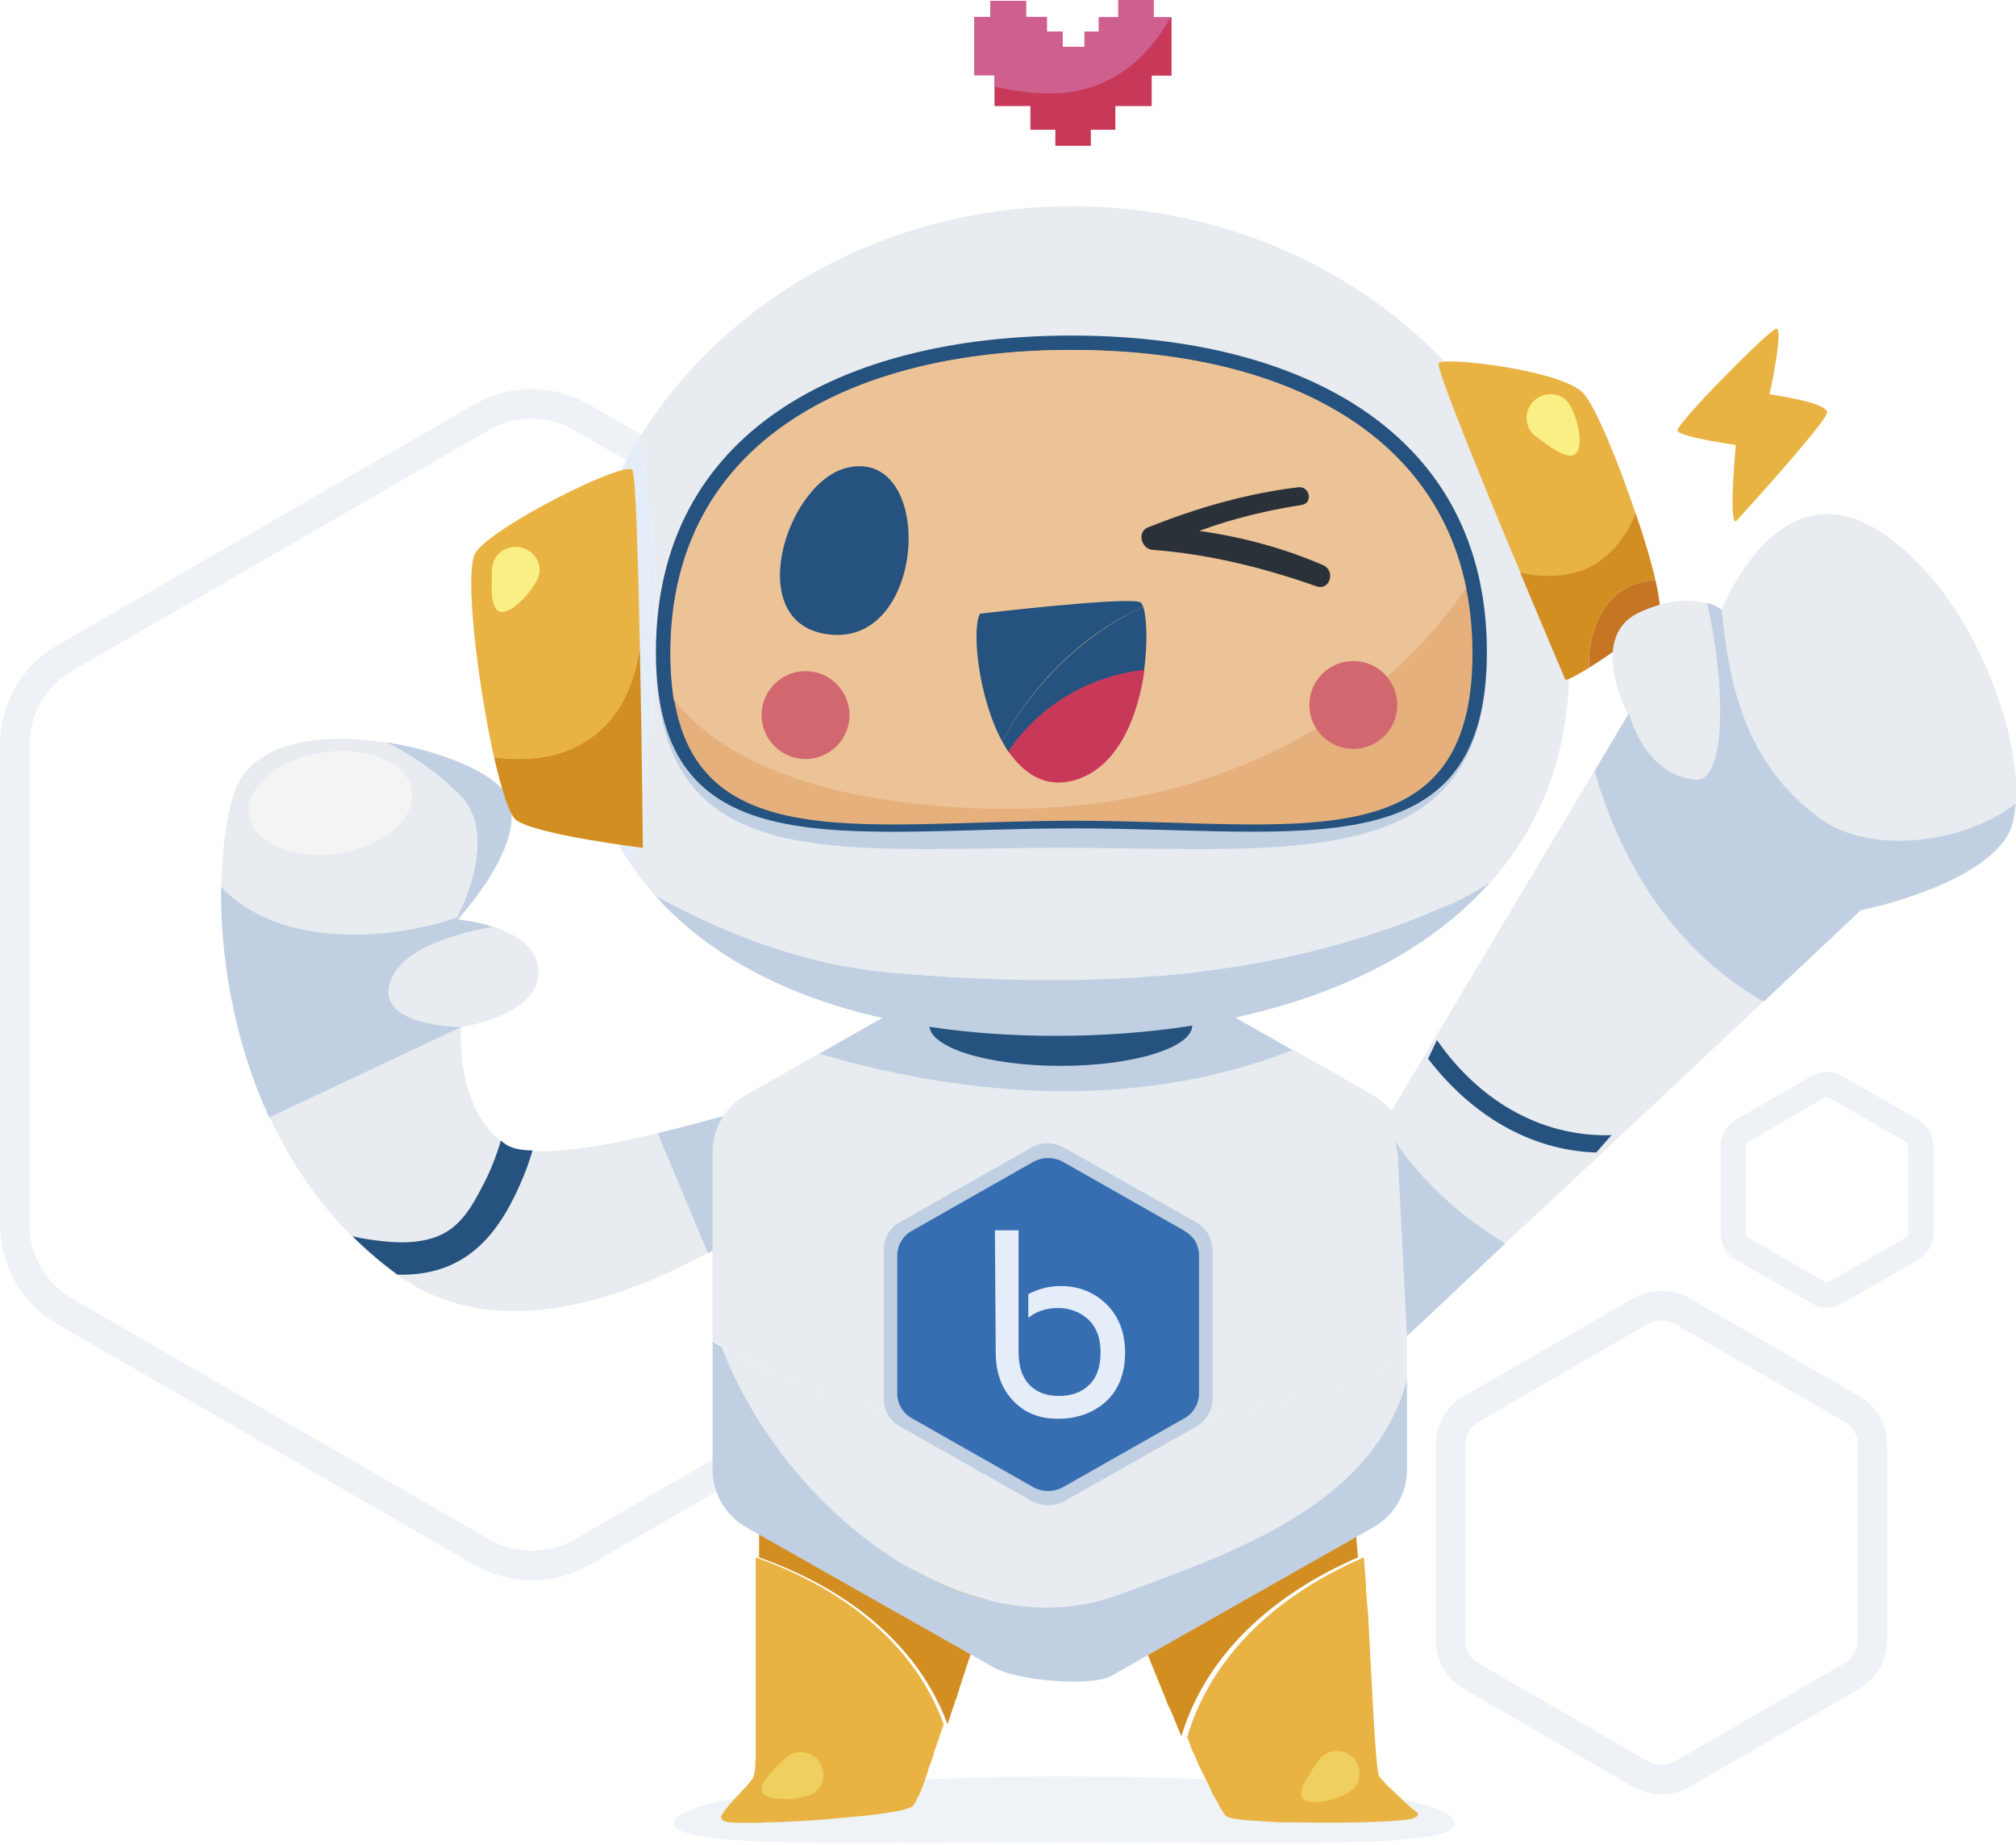 <svg width="353" height="323" viewBox="0 0 353 323" fill="none" xmlns="http://www.w3.org/2000/svg">
<g clip-path="url(#clip0_13_29013)">
<path opacity="0.27" d="M174.724 115.151L101.904 73.116C96.427 69.934 89.693 69.934 84.217 73.116L11.471 115.151C5.994 118.259 2.59 124.105 2.59 130.396V214.464C2.59 220.755 5.994 226.601 11.471 229.709L84.291 271.744C89.767 274.926 96.501 274.926 101.978 271.744L174.798 229.709C180.274 226.601 183.678 220.755 183.678 214.464V130.396C183.604 124.031 180.2 118.259 174.724 115.151Z" stroke="#C0D0E2" stroke-width="5.18" stroke-miterlimit="10"/>
<path opacity="0.27" d="M334.721 197.961L321.474 190.339C320.512 189.747 319.254 189.747 318.292 190.339L305.119 197.961C304.157 198.553 303.491 199.589 303.491 200.699V215.944C303.491 217.054 304.083 218.164 305.119 218.682L318.292 226.305C319.254 226.897 320.512 226.897 321.474 226.305L334.721 218.682C335.683 218.09 336.349 217.054 336.349 215.944V200.699C336.275 199.589 335.683 198.479 334.721 197.961Z" stroke="#C0D0E2" stroke-width="4.44" stroke-miterlimit="10"/>
<path opacity="0.27" d="M324.286 246.73L294.537 229.561C292.317 228.303 289.578 228.303 287.284 229.561L257.609 246.73C255.388 247.988 253.982 250.356 253.982 252.946V287.284C253.982 289.874 255.388 292.242 257.609 293.501L287.284 310.669C289.504 311.928 292.243 311.928 294.537 310.669L324.212 293.501C326.432 292.242 327.839 289.874 327.839 287.284V252.946C327.913 250.356 326.506 247.988 324.286 246.73Z" stroke="#C0D0E2" stroke-width="5.18" stroke-miterlimit="10"/>
<path opacity="0.25" d="M254.722 319.254C254.722 323.768 225.639 322.584 187.897 322.584C150.155 322.584 118.037 323.768 118.037 319.254C118.037 314.74 148.674 311.04 186.417 311.04C224.159 311.04 254.722 314.666 254.722 319.254Z" fill="#C0D0E2"/>
<path d="M237.776 272.705C237.628 270.781 237.332 267.451 237.332 267.451L198.035 282.252C198.035 282.252 200.921 289.8 204.326 298.015C204.326 298.015 204.326 298.015 204.326 298.089C204.474 298.385 204.548 298.681 204.696 298.903C204.696 298.903 204.696 298.977 204.77 298.977C204.844 299.199 204.992 299.495 205.066 299.717C205.066 299.791 205.14 299.865 205.14 299.865C205.214 300.087 205.362 300.309 205.436 300.531C205.436 300.605 205.51 300.679 205.51 300.753C205.584 300.975 205.658 301.123 205.732 301.345C205.806 301.419 205.806 301.567 205.88 301.641C205.954 301.863 206.028 302.011 206.102 302.233C206.176 302.307 206.176 302.455 206.25 302.529C206.324 302.751 206.398 302.899 206.472 303.121C206.546 303.195 206.546 303.343 206.62 303.417C206.694 303.639 206.768 303.787 206.842 304.009V304.083C211.282 289.208 223.567 278.848 237.776 272.705Z" fill="#D28E20"/>
<path d="M244.51 314.148C244.436 314.074 244.288 313.926 244.214 313.852C243.77 313.482 243.4 313.112 243.03 312.742C242.808 312.594 242.66 312.372 242.512 312.224C242.068 311.78 241.772 311.41 241.55 311.114C241.476 311.04 241.476 310.966 241.476 310.892C241.476 310.818 241.402 310.818 241.402 310.744C241.402 310.744 241.402 310.744 241.402 310.67C241.402 310.596 241.328 310.522 241.328 310.374C241.328 310.3 241.254 310.152 241.254 310.004V309.93C241.254 309.782 241.18 309.634 241.18 309.486C241.18 309.486 241.18 309.486 241.18 309.412C241.18 309.264 241.106 309.041 241.106 308.893C241.106 308.819 241.106 308.819 241.106 308.745C241.106 308.523 241.032 308.301 241.032 308.079V308.005C241.032 307.783 240.958 307.561 240.958 307.339C240.958 307.265 240.958 307.191 240.958 307.117C240.958 306.895 240.884 306.599 240.884 306.303C240.884 306.229 240.884 306.229 240.884 306.155C240.884 305.933 240.81 305.711 240.81 305.415C240.81 305.341 240.81 305.267 240.81 305.193C240.81 304.897 240.736 304.601 240.736 304.305C240.736 304.231 240.736 304.157 240.736 304.083C240.736 303.787 240.662 303.565 240.662 303.269C240.662 303.195 240.662 303.121 240.662 303.047C240.662 302.751 240.588 302.381 240.588 302.011C240.588 301.937 240.588 301.789 240.588 301.715C240.588 301.419 240.514 301.197 240.514 300.901C240.514 300.827 240.514 300.679 240.514 300.605C240.514 300.235 240.44 299.865 240.44 299.495C240.44 299.421 240.44 299.347 240.44 299.199C240.44 298.903 240.366 298.533 240.366 298.237C240.366 298.163 240.366 298.089 240.366 297.941C240.366 297.571 240.292 297.201 240.292 296.757C240.292 296.683 240.292 296.535 240.292 296.461C240.292 296.165 240.218 295.795 240.218 295.499C240.218 295.351 240.218 295.277 240.218 295.129C240.218 294.759 240.144 294.315 240.144 293.945C240.144 293.871 240.144 293.797 240.144 293.723C240.144 293.353 240.07 292.983 240.07 292.613C240.07 292.539 240.07 292.465 240.07 292.391C240.07 291.947 239.996 291.576 239.996 291.132C239.996 291.058 239.996 290.984 239.996 290.91C239.996 290.54 239.922 290.17 239.922 289.8C239.922 289.726 239.922 289.652 239.922 289.578C239.922 289.208 239.848 288.764 239.848 288.394C239.848 288.246 239.848 288.098 239.848 288.024C239.848 287.728 239.774 287.358 239.774 287.062C239.774 286.988 239.774 286.914 239.774 286.766C239.774 286.322 239.7 285.952 239.7 285.508C239.7 285.434 239.7 285.286 239.7 285.212C239.7 284.916 239.626 284.546 239.626 284.25C239.626 284.102 239.626 284.028 239.626 283.88C239.626 283.436 239.552 283.066 239.552 282.696V282.622C239.478 281.808 239.404 280.994 239.33 280.18C239.33 280.106 239.33 280.032 239.33 279.958C239.256 279.218 239.182 278.478 239.182 277.812C239.182 277.738 239.182 277.59 239.182 277.516C239.108 276.776 239.108 276.11 239.034 275.518C238.96 274.482 238.886 273.519 238.812 272.705C224.529 278.848 212.318 289.208 207.878 304.157C207.878 304.231 207.952 304.305 207.952 304.379C208.026 304.601 208.1 304.749 208.174 304.971C208.174 305.045 208.248 305.119 208.248 305.193C208.322 305.415 208.47 305.711 208.544 305.933V306.007C208.692 306.303 208.766 306.599 208.914 306.821C209.062 307.117 209.136 307.339 209.284 307.561C209.284 307.635 209.358 307.709 209.358 307.783C209.432 308.005 209.506 308.153 209.58 308.375C209.654 308.449 209.654 308.597 209.728 308.671C209.802 308.819 209.876 308.967 209.95 309.189C210.024 309.263 210.024 309.412 210.098 309.486C210.172 309.634 210.246 309.782 210.32 309.93C210.394 310.004 210.394 310.152 210.468 310.226C210.542 310.374 210.616 310.522 210.69 310.67C210.764 310.744 210.764 310.892 210.838 310.966C210.912 311.114 210.986 311.262 211.06 311.41C211.134 311.484 211.134 311.632 211.208 311.706C211.282 311.854 211.356 312.002 211.43 312.15C211.504 312.224 211.504 312.298 211.578 312.446C211.652 312.594 211.726 312.742 211.8 312.89C211.8 312.964 211.874 313.038 211.874 313.112C211.948 313.26 212.022 313.408 212.096 313.556C212.096 313.63 212.17 313.704 212.17 313.778C212.244 313.926 212.318 314.148 212.392 314.296C212.392 314.296 212.392 314.37 212.466 314.37C212.54 314.592 212.688 314.74 212.762 314.888C212.762 314.962 212.836 314.962 212.836 314.962C212.91 315.11 212.984 315.258 213.058 315.332C213.058 315.406 213.132 315.406 213.132 315.48C213.206 315.554 213.28 315.702 213.28 315.776C213.28 315.85 213.354 315.924 213.354 315.924C213.428 315.998 213.428 316.072 213.502 316.22C213.502 316.294 213.576 316.368 213.576 316.368C213.65 316.442 213.65 316.516 213.724 316.59C213.724 316.664 213.798 316.664 213.798 316.738C213.872 316.812 213.872 316.886 213.946 316.96C213.946 317.034 214.02 317.034 214.02 317.108C214.094 317.182 214.094 317.256 214.168 317.256C214.168 317.33 214.242 317.33 214.242 317.404C214.242 317.478 214.316 317.478 214.316 317.552L214.39 317.626C214.39 317.7 214.464 317.7 214.464 317.774L214.538 317.848C214.538 317.922 214.612 317.922 214.612 317.922C214.612 317.922 214.612 317.922 214.686 317.996C214.76 318.07 214.76 318.07 214.834 318.07C215.278 318.366 216.61 318.588 218.46 318.736C218.534 318.736 218.534 318.736 218.608 318.736C219.2 318.81 219.866 318.81 220.607 318.884C220.977 318.884 221.421 318.958 221.791 318.958C222.975 319.032 224.159 319.106 225.491 319.106C225.935 319.106 226.379 319.106 226.823 319.106C231.337 319.18 236.369 319.18 240.292 319.032C241.476 318.958 242.586 318.958 243.548 318.884C244.214 318.81 244.806 318.81 245.324 318.736C246.36 318.662 247.1 318.514 247.544 318.366C247.914 318.218 248.136 318.07 248.21 317.848C248.284 317.7 248.284 317.626 248.284 317.478C247.1 316.664 245.842 315.406 244.51 314.148Z" fill="#E8B342"/>
<path d="M132.912 272.705C132.912 270.781 132.912 265.305 132.912 265.305L173.17 279.514C173.17 279.514 170.802 287.284 167.99 295.647C167.99 295.647 167.99 295.647 167.99 295.721C167.916 296.017 167.768 296.313 167.694 296.609V296.683C167.62 296.979 167.546 297.201 167.398 297.497C167.398 297.571 167.324 297.645 167.324 297.645C167.25 297.867 167.176 298.089 167.102 298.385C167.102 298.459 167.028 298.533 167.028 298.607C166.954 298.829 166.88 299.051 166.806 299.199C166.806 299.273 166.732 299.421 166.732 299.495C166.658 299.717 166.584 299.865 166.51 300.087C166.51 300.161 166.436 300.309 166.436 300.383C166.361 300.605 166.288 300.753 166.213 300.975C166.213 301.049 166.139 301.197 166.139 301.271C166.065 301.493 165.991 301.641 165.917 301.863V301.937C160.515 287.358 147.564 277.886 132.912 272.705Z" fill="#D28E20"/>
<path d="M129.063 314.518C129.137 314.444 129.285 314.296 129.359 314.222C129.729 313.778 130.099 313.408 130.469 313.038C130.617 312.816 130.839 312.668 130.987 312.446C131.358 312.002 131.654 311.558 131.876 311.262C131.876 311.188 131.95 311.114 131.95 311.04C131.95 310.966 131.95 310.966 132.024 310.892C132.024 310.892 132.024 310.892 132.024 310.818C132.024 310.744 132.024 310.67 132.098 310.522C132.098 310.448 132.098 310.3 132.172 310.152V310.078C132.172 309.93 132.172 309.781 132.246 309.633C132.246 309.633 132.246 309.633 132.246 309.559C132.246 309.411 132.246 309.189 132.246 309.041C132.246 308.967 132.246 308.967 132.246 308.893C132.246 308.671 132.246 308.449 132.32 308.227C132.32 308.227 132.32 308.153 132.32 308.079C132.32 307.857 132.32 307.635 132.32 307.413C132.32 307.339 132.32 307.265 132.32 307.191C132.32 306.969 132.32 306.673 132.32 306.377C132.32 306.303 132.32 306.303 132.32 306.229C132.32 306.007 132.32 305.785 132.32 305.489C132.32 305.415 132.32 305.341 132.32 305.267C132.32 304.971 132.32 304.675 132.32 304.379C132.32 304.305 132.32 304.231 132.32 304.157C132.32 303.861 132.32 303.639 132.32 303.343C132.32 303.269 132.32 303.195 132.32 303.121C132.32 302.825 132.32 302.455 132.32 302.085C132.32 302.011 132.32 301.863 132.32 301.789C132.32 301.493 132.32 301.271 132.32 300.975C132.32 300.901 132.32 300.753 132.32 300.679C132.32 300.309 132.32 299.939 132.32 299.569C132.32 299.495 132.32 299.421 132.32 299.273C132.32 298.977 132.32 298.607 132.32 298.311C132.32 298.237 132.32 298.163 132.32 298.015C132.32 297.645 132.32 297.201 132.32 296.831C132.32 296.757 132.32 296.609 132.32 296.535C132.32 296.239 132.32 295.869 132.32 295.573C132.32 295.425 132.32 295.351 132.32 295.203C132.32 294.833 132.32 294.389 132.32 294.019C132.32 293.945 132.32 293.871 132.32 293.797C132.32 293.427 132.32 293.057 132.32 292.687C132.32 292.613 132.32 292.539 132.32 292.465C132.32 292.021 132.32 291.65 132.32 291.206C132.32 291.132 132.32 291.058 132.32 290.984C132.32 290.614 132.32 290.244 132.32 289.874C132.32 289.8 132.32 289.726 132.32 289.652C132.32 289.282 132.32 288.838 132.32 288.468C132.32 288.32 132.32 288.172 132.32 288.098C132.32 287.802 132.32 287.432 132.32 287.136C132.32 287.062 132.32 286.988 132.32 286.84C132.32 286.396 132.32 286.026 132.32 285.582C132.32 285.508 132.32 285.36 132.32 285.286C132.32 284.99 132.32 284.62 132.32 284.324C132.32 284.176 132.32 284.102 132.32 283.954C132.32 283.51 132.32 283.14 132.32 282.77V282.696C132.32 281.882 132.32 281.068 132.32 280.254C132.32 280.18 132.32 280.106 132.32 280.032C132.32 279.292 132.32 278.552 132.32 277.886C132.32 277.812 132.32 277.664 132.32 277.59C132.32 276.85 132.32 276.184 132.32 275.518C132.32 274.481 132.32 273.519 132.32 272.705C146.972 277.886 159.923 287.358 165.251 301.937C165.251 302.011 165.177 302.085 165.177 302.159C165.103 302.381 165.029 302.603 164.955 302.751C164.955 302.825 164.881 302.899 164.881 302.973C164.807 303.269 164.733 303.491 164.585 303.787V303.861C164.511 304.157 164.363 304.453 164.289 304.749C164.215 305.045 164.067 305.267 163.993 305.563C163.993 305.637 163.919 305.711 163.919 305.785C163.845 306.007 163.771 306.155 163.697 306.377C163.697 306.451 163.623 306.599 163.623 306.673C163.549 306.821 163.475 307.043 163.475 307.191C163.475 307.265 163.401 307.413 163.401 307.487C163.327 307.635 163.253 307.783 163.253 308.005C163.179 308.079 163.179 308.227 163.105 308.301C163.031 308.449 163.031 308.597 162.957 308.745C162.883 308.819 162.883 308.967 162.809 309.041C162.735 309.189 162.735 309.337 162.661 309.485C162.587 309.559 162.587 309.708 162.587 309.782C162.513 309.93 162.513 310.078 162.439 310.226C162.439 310.3 162.365 310.374 162.365 310.522C162.291 310.67 162.291 310.818 162.217 310.966C162.217 311.04 162.143 311.114 162.143 311.188C162.069 311.336 161.995 311.484 161.995 311.632C161.995 311.706 161.921 311.78 161.921 311.854C161.847 312.002 161.773 312.224 161.699 312.372V312.446C161.625 312.668 161.551 312.816 161.477 313.038C161.477 313.112 161.477 313.112 161.403 313.186C161.329 313.334 161.255 313.482 161.255 313.63C161.255 313.704 161.181 313.778 161.181 313.778C161.107 313.852 161.107 314 161.033 314.074C161.033 314.148 160.959 314.222 160.959 314.222C160.885 314.296 160.885 314.37 160.811 314.518C160.811 314.592 160.737 314.666 160.737 314.666C160.663 314.74 160.663 314.814 160.589 314.888C160.589 314.962 160.515 315.036 160.515 315.036C160.515 315.11 160.441 315.184 160.441 315.258C160.441 315.332 160.367 315.332 160.367 315.406C160.367 315.48 160.293 315.554 160.293 315.554C160.293 315.628 160.219 315.628 160.219 315.702C160.219 315.776 160.145 315.776 160.145 315.85L160.071 315.924C160.071 315.998 159.997 315.998 159.997 316.072L159.923 316.146C159.923 316.22 159.849 316.22 159.849 316.22C159.849 316.22 159.849 316.294 159.775 316.294C159.701 316.368 159.701 316.368 159.627 316.368C159.183 316.664 157.925 317.034 156.075 317.33C156.001 317.33 156.001 317.33 155.927 317.33C155.335 317.404 154.669 317.552 154.003 317.626C153.633 317.7 153.189 317.7 152.819 317.774C151.635 317.922 150.451 318.07 149.119 318.144C148.674 318.218 148.23 318.218 147.786 318.292C143.272 318.736 138.314 319.032 134.318 319.106C133.134 319.18 132.024 319.18 131.062 319.18C130.395 319.18 129.803 319.18 129.285 319.18C128.249 319.18 127.509 319.106 127.065 318.958C126.695 318.884 126.473 318.662 126.325 318.44C126.251 318.292 126.251 318.218 126.251 318.07C126.621 317.256 127.805 315.85 129.063 314.518Z" fill="#E8B342"/>
<path d="M81.109 139.868C85.549 145.048 83.329 154.669 79.629 161.329C79.999 161.329 80.369 161.255 80.665 161.033C80.369 161.033 80.147 160.959 80.147 160.959C80.147 160.959 94.356 145.788 87.917 138.166C85.105 134.836 76.594 131.357 67.566 129.951C72.598 132.467 77.186 135.724 81.109 139.868Z" fill="#C0D0E2"/>
<path d="M88.583 200.403C79.555 194.483 80.739 179.83 80.739 179.83C80.739 179.83 94.578 177.906 94.281 169.988C93.985 162.957 83.107 161.329 80.665 161.033C80.369 161.181 79.999 161.329 79.629 161.329C83.329 154.669 85.549 145.048 81.109 139.868C77.26 135.724 72.672 132.467 67.64 130.025H67.566C67.64 130.099 67.714 130.173 67.788 130.247C67.714 130.173 67.64 130.099 67.566 130.025C56.095 128.249 43.811 129.803 40.924 139.054C35.744 155.631 37.89 200.329 69.416 223.123C100.868 245.916 150.229 200.995 150.229 200.995L150.303 188.119C150.229 188.119 97.612 206.398 88.583 200.403Z" fill="#E8EBEF"/>
<path d="M80.739 179.83C80.739 179.83 64.828 179.83 68.602 171.246C70.896 165.991 79.703 163.475 86.289 162.291C83.107 161.255 80.147 161.033 80.147 161.033C80.147 161.033 80.369 160.811 80.665 160.441C68.084 164.955 48.547 165.917 38.704 155.261C38.556 167.028 40.776 181.902 47.141 195.667L80.739 179.83Z" fill="#C0D0E2"/>
<path d="M88.583 200.403C88.287 200.181 87.991 199.959 87.695 199.737C86.881 202.55 85.771 205.214 84.809 207.064C82.663 211.282 80.517 215.278 75.855 216.758C72.154 217.942 68.084 217.572 64.31 216.98C63.422 216.832 62.534 216.684 61.72 216.462C64.088 218.831 66.678 221.051 69.49 223.123C69.564 223.123 69.564 223.197 69.638 223.197C70.082 223.197 70.6 223.197 71.044 223.197C82.219 222.901 87.769 215.574 91.765 205.732C92.283 204.474 92.802 202.994 93.246 201.44C91.173 201.44 89.619 201.07 88.583 200.403Z" fill="#25527E"/>
<path d="M150.229 200.995L150.303 188.119C150.303 188.119 132.024 194.409 115.151 198.405L123.957 219.422C138.98 211.208 150.229 200.995 150.229 200.995Z" fill="#C0D0E2"/>
<path d="M226.379 183.901L191.375 164.067C187.675 161.995 183.16 161.995 179.46 164.067L143.346 184.567C170.506 192.559 199.885 194.335 226.379 183.901Z" fill="#C0D0E2"/>
<path d="M246.36 238.071V201.809C246.36 199.589 245.694 197.443 244.51 195.667C243.474 194.039 242.068 192.707 240.366 191.745L226.453 183.826C199.959 194.261 170.58 192.485 143.42 184.492L130.691 191.671C126.991 193.743 124.771 197.591 124.771 201.735V234.741C160.737 256.647 207.286 254.13 246.36 238.071Z" fill="#E8EBEF"/>
<path d="M196.555 278.996C216.24 271.743 240.588 263.381 246.36 241.402V238.072C207.878 253.908 162.143 256.499 126.399 235.777C136.76 263.529 168.804 289.801 196.555 278.996Z" fill="#E8EBEF"/>
<path d="M196.555 278.996C168.804 289.8 136.834 263.603 126.399 235.851C125.881 235.555 125.289 235.259 124.771 234.889V257.387C124.771 261.531 127.065 265.379 130.691 267.451L174.206 292.095C177.906 294.167 191.005 295.499 194.631 293.427L240.44 267.451C244.14 265.379 246.36 261.531 246.36 257.387V241.476C240.588 263.381 216.24 271.743 196.555 278.996Z" fill="#C0D0E2"/>
<path d="M205.14 3.034H201.958V9.15527e-05H195.815V3.034H192.411V5.55H189.895V8.215H187.897H186.047V5.55H183.309V2.96H179.682V0.148H173.466V2.96H170.654V13.173H174.132V18.575H180.422V22.719H184.789V25.532H191.005V22.719H195.297V18.575H201.662V13.247H205.14V3.034Z" fill="#C83959"/>
<path d="M204.992 3.034H202.031V4.57764e-05H195.815V3.034H192.411V5.624H189.895V8.215H187.897H186.047V5.55H183.308V2.96H179.608V0.148H173.392V2.96H170.58V13.173H174.132V15.171C175.686 15.541 177.388 15.837 179.238 16.059C192.707 17.983 200.477 11.027 204.992 3.034Z" fill="#CF608E"/>
<path d="M185.75 186.639C198.461 186.639 208.766 183.458 208.766 179.534C208.766 175.611 198.461 172.43 185.75 172.43C173.039 172.43 162.735 175.611 162.735 179.534C162.735 183.458 173.039 186.639 185.75 186.639Z" fill="#25527E"/>
<path d="M155.113 170.21C140.756 168.804 127.287 163.697 114.632 156.741C129.507 173.466 154.891 181.384 184.862 181.384C216.24 181.384 244.954 172.726 261.087 154.299C258.201 156.297 255.018 157.925 251.984 159.109C220.976 172.43 187.675 173.17 155.113 170.21Z" fill="#C0D0E2"/>
<path d="M187.601 36.114C155.261 36.114 127.065 52.395 112.042 76.52C116.779 101.016 115.003 126.325 110.71 151.708C111.968 153.485 113.226 155.113 114.633 156.741C127.213 163.697 140.756 168.803 155.113 170.21C187.675 173.17 220.977 172.43 252.058 159.109C255.093 157.925 258.201 156.297 261.161 154.299C269.745 144.53 274.778 132.023 274.778 116.556C274.778 72.154 235.777 36.114 187.601 36.114Z" fill="#E8EBEF"/>
<path d="M112.042 76.52C104.716 88.287 100.498 101.978 100.498 116.557C100.498 130.691 104.198 142.31 110.71 151.709C115.003 126.325 116.779 101.016 112.042 76.52Z" fill="#E5EDF9"/>
<path d="M260.347 114.707C260.347 153.559 226.083 148.452 185.528 148.452C145.344 148.452 114.854 153.485 114.854 114.707C114.854 75.928 147.416 58.833 187.601 58.833C227.785 58.833 260.347 75.854 260.347 114.707Z" fill="#C0D0E2"/>
<path d="M260.347 114.114C260.347 152.523 228.229 145.048 188.045 145.048C147.86 145.048 114.854 152.597 114.854 114.114C114.854 75.706 147.416 58.759 187.601 58.759C227.785 58.759 260.347 75.706 260.347 114.114Z" fill="#25527E"/>
<path d="M257.831 114.41C257.831 151.338 226.897 143.716 188.119 143.716C149.34 143.716 117.445 151.338 117.445 114.41C117.445 77.482 148.896 61.275 187.675 61.275C226.453 61.275 257.831 77.482 257.831 114.41Z" fill="#E6B07D"/>
<path d="M256.72 102.94C250.8 74.078 222.16 61.275 187.6 61.275C148.822 61.275 117.371 77.482 117.371 114.41C117.371 117.371 117.593 120.035 117.963 122.551C124.845 131.061 137.5 138.018 159.405 140.608C212.688 146.898 243.252 122.847 256.72 102.94Z" fill="#ECC397"/>
<path d="M141.052 132.911C145.303 132.911 148.748 129.466 148.748 125.215C148.748 120.964 145.303 117.519 141.052 117.519C136.801 117.519 133.356 120.964 133.356 125.215C133.356 129.466 136.801 132.911 141.052 132.911Z" fill="#D16870"/>
<path opacity="0.46" d="M143.05 313.556C141.496 315.11 135.354 315.628 133.726 314.148C132.171 312.594 135.798 309.634 137.352 308.006C138.906 306.451 141.422 306.377 142.976 307.932C144.53 309.412 144.604 312.002 143.05 313.556Z" fill="#F9EF85"/>
<path opacity="0.46" d="M237.405 312.742C236.221 314.592 230.301 316.368 228.451 315.184C226.601 314 229.561 310.3 230.745 308.45C231.929 306.599 234.371 306.007 236.221 307.191C238.071 308.376 238.589 310.892 237.405 312.742Z" fill="#F9EF85"/>
<path d="M236.961 131.135C241.212 131.135 244.658 127.69 244.658 123.439C244.658 119.188 241.212 115.743 236.961 115.743C232.711 115.743 229.265 119.188 229.265 123.439C229.265 127.69 232.711 131.135 236.961 131.135Z" fill="#D16870"/>
<path d="M200.181 106.27C189.747 111.006 180.94 119.739 175.464 129.803C175.834 130.469 176.204 131.062 176.574 131.654C182.05 123.439 190.931 118.407 200.329 117.371C200.995 112.412 200.773 108.046 200.181 106.27Z" fill="#25527E"/>
<path d="M176.574 131.579C179.238 135.428 182.864 137.87 187.601 136.76C195.741 134.836 199.293 125.363 200.403 117.297C190.931 118.333 181.976 123.439 176.574 131.579Z" fill="#C83959"/>
<path d="M200.181 106.27C200.033 105.826 199.811 105.53 199.663 105.456C197.295 104.42 171.616 107.454 171.616 107.454C170.136 109.896 171.172 121.811 175.464 129.803C180.94 119.665 189.673 110.932 200.181 106.27Z" fill="#25527E"/>
<path d="M148.526 81.849C137.5 84.217 129.507 110.192 145.936 111.154C162.365 112.19 163.623 78.666 148.526 81.849Z" fill="#25527E"/>
<path d="M227.267 85.327C218.164 86.437 209.506 88.953 200.995 92.357C198.997 93.171 199.885 96.131 201.809 96.279C211.578 97.019 221.198 99.388 230.449 102.644C232.891 103.532 233.927 99.906 231.633 98.944C222.234 94.873 212.244 92.801 202.031 92.135C202.327 93.467 202.549 94.725 202.845 96.057C210.69 92.135 219.274 89.767 227.859 88.435C230.005 88.139 229.339 85.031 227.267 85.327Z" fill="#2A3138"/>
<path d="M333.861 117.628C337.694 114.503 336.719 106.962 331.683 100.784C326.647 94.607 319.457 92.132 315.623 95.257C311.79 98.382 312.765 105.924 317.802 112.101C322.838 118.278 330.028 120.753 333.861 117.628Z" fill="#F4F4F4"/>
<path d="M59.188 149.455C67.072 148.288 72.876 143.377 72.152 138.485C71.428 133.593 64.45 130.573 56.566 131.74C48.682 132.906 42.878 137.818 43.602 142.71C44.326 147.602 51.304 150.622 59.188 149.455Z" fill="#F4F4F4"/>
<path d="M212.318 218.756V245.028C212.318 247.026 211.208 248.802 209.506 249.764L186.343 262.863C184.567 263.825 182.494 263.825 180.718 262.863L157.555 249.764C155.853 248.802 154.743 246.952 154.743 245.028V218.756C154.743 216.758 155.853 214.982 157.555 214.02L180.644 200.921C182.42 199.959 184.493 199.959 186.269 200.921L209.432 214.02C210.246 214.464 210.912 215.13 211.43 215.87C211.948 216.758 212.244 217.72 212.318 218.756Z" fill="#C0D0E2"/>
<path d="M209.95 219.867V243.992C209.95 245.768 208.988 247.47 207.36 248.358L186.121 260.421C184.492 261.309 182.568 261.309 180.94 260.421L159.701 248.358C158.073 247.47 157.111 245.768 157.111 243.992V219.867C157.111 218.09 158.073 216.388 159.701 215.5L180.94 203.438C182.568 202.55 184.492 202.55 186.121 203.438L207.36 215.5C208.1 215.944 208.766 216.536 209.21 217.202C209.654 217.942 209.95 218.904 209.95 219.867Z" fill="#376EB2"/>
<path d="M304.009 91.247C304.009 91.247 319.772 74.004 319.92 72.228C320.068 70.452 309.856 69.046 309.856 69.046C309.856 69.046 312.446 57.057 310.966 57.575C309.412 58.093 293.427 74.3 293.723 75.41C294.019 76.52 303.935 77.926 303.935 77.926C303.935 77.926 302.603 92.061 304.009 91.247Z" fill="#E8B342"/>
<path d="M174.206 215.426H178.35V236.74C178.35 239.182 178.942 241.106 180.2 242.438C181.458 243.77 183.16 244.436 185.38 244.436C187.675 244.436 189.451 243.77 190.783 242.438C192.115 241.106 192.707 239.182 192.707 236.74C192.707 234.371 192.041 232.521 190.635 231.115C189.155 229.709 187.157 228.969 185.084 229.043C183.234 229.043 181.458 229.635 180.052 230.745V226.601C181.754 225.713 183.678 225.195 185.602 225.195C188.637 225.121 191.597 226.231 193.743 228.377C195.889 230.523 196.999 233.335 196.999 236.814C196.999 240.514 195.889 243.326 193.669 245.398C191.449 247.396 188.637 248.432 185.232 248.432C181.976 248.432 179.386 247.396 177.388 245.25C175.39 243.178 174.354 240.366 174.354 236.814L174.206 215.426Z" fill="#E5EDF9"/>
<path d="M100.35 130.987C107.75 127.583 110.858 120.997 112.042 113.3C111.746 97.907 111.302 83.033 110.71 82.293C109.452 80.591 86.141 92.209 83.255 96.797C81.257 99.98 83.625 119.739 86.511 132.615C91.395 133.207 96.131 132.911 100.35 130.987Z" fill="#E8B342"/>
<path d="M100.35 130.988C96.131 132.912 91.395 133.208 86.511 132.616C87.843 138.388 89.249 142.828 90.433 143.642C94.207 146.232 112.56 148.453 112.56 148.453C112.56 148.453 112.412 130.544 112.042 113.375C110.858 120.997 107.75 127.583 100.35 130.988Z" fill="#D28E20"/>
<path d="M277.22 99.906C281.586 98.204 284.62 94.355 286.396 89.915C283.288 80.665 279.218 70.822 277.146 68.75C273.149 64.754 252.872 62.459 251.91 63.57C251.318 64.236 259.607 84.513 266.267 100.35C269.893 101.238 273.889 101.09 277.22 99.906Z" fill="#E8B342"/>
<path d="M278.256 116.927C282.622 114.188 288.986 109.526 290.392 107.824C290.91 107.232 290.614 104.864 289.874 101.608C282.104 101.682 277.812 109.304 278.256 116.927Z" fill="#C67622"/>
<path d="M289.874 101.608C289.134 98.352 287.876 94.133 286.396 89.841C284.62 94.281 281.512 98.129 277.22 99.832C273.889 101.016 269.967 101.164 266.193 100.276C270.485 110.562 274.111 119.073 274.111 119.073C274.556 119.073 276.184 118.185 278.256 116.927C277.812 109.304 282.104 101.682 289.874 101.608Z" fill="#D28E20"/>
<path d="M94.503 99.906C94.503 102.2 90.211 107.158 87.917 107.158C85.623 107.158 86.141 102.274 86.141 99.906C86.141 97.537 87.991 95.761 90.285 95.761C92.653 95.761 94.503 97.612 94.503 99.906Z" fill="#F9EF85"/>
<path d="M273.815 69.712C275.74 70.97 277.442 77.26 276.11 79.184C274.852 81.109 271.003 77.926 269.153 76.594C267.229 75.336 266.711 72.746 268.043 70.822C269.301 68.972 271.891 68.454 273.815 69.712Z" fill="#F9EF85"/>
<path d="M244.214 199.664C244.584 200.848 244.806 202.18 244.806 203.438L246.36 233.927C252.132 228.673 257.017 223.863 263.603 217.721C255.833 212.984 249.172 206.99 244.214 199.664Z" fill="#C0D0E2"/>
<path d="M330.133 93.689C311.484 80.517 301.419 106.936 301.419 106.936C301.419 106.936 301.419 106.936 301.345 106.862C301.345 106.862 301.271 106.788 301.197 106.788C301.049 106.714 300.827 106.566 300.531 106.418C300.383 106.344 300.309 106.27 300.161 106.196C298.237 105.234 293.871 104.124 287.21 107.158C277.738 111.376 285.064 125.067 285.064 125.067L279.07 135.132L247.692 187.749L245.916 190.709L242.586 196.333C243.252 197.369 243.77 198.479 244.14 199.663C249.098 206.99 255.759 212.984 263.529 217.72C267.303 214.242 271.151 210.69 275 207.064C275.74 206.324 276.554 205.658 277.294 204.918C288.764 194.187 299.939 183.679 308.672 175.464C308.968 175.168 309.338 174.872 309.634 174.576C310.226 173.984 310.892 173.392 311.484 172.874C311.558 172.8 311.632 172.726 311.706 172.726C312.002 172.43 312.298 172.208 312.52 171.912C313.038 171.394 313.556 170.95 314.074 170.432L314.148 170.358C314.666 169.84 315.184 169.396 315.702 168.952C316.22 168.508 316.664 167.99 317.108 167.62C318.07 166.658 319.032 165.844 319.846 165.029C320.29 164.659 320.66 164.289 321.03 163.919C321.326 163.623 321.622 163.401 321.918 163.105C322.51 162.587 323.028 162.069 323.472 161.625C323.62 161.477 323.768 161.403 323.842 161.255C325.1 160.071 325.767 159.479 325.767 159.479C325.767 159.479 344.564 155.705 350.928 147.268C351.076 147.12 351.15 146.898 351.298 146.75C351.298 146.676 351.372 146.676 351.372 146.602C351.446 146.454 351.52 146.306 351.594 146.158C351.594 146.158 351.594 146.084 351.668 146.084C351.742 146.01 351.742 145.936 351.816 145.862C351.89 145.714 351.964 145.566 352.038 145.418C352.038 145.344 352.112 145.27 352.112 145.196C352.186 144.974 352.26 144.752 352.334 144.53C352.408 144.234 352.482 143.938 352.556 143.716C352.63 143.494 352.63 143.272 352.704 142.976C352.704 142.828 352.778 142.68 352.778 142.606C352.852 142.014 352.926 141.422 353 140.83C353.888 128.027 345.452 104.494 330.133 93.689Z" fill="#E8EBEF"/>
<path d="M350.928 147.194C352.038 145.714 352.704 143.42 352.926 140.682C344.194 147.712 327.469 149.785 318.736 143.346C307.266 134.984 302.899 123.069 301.493 106.788C301.493 106.788 300.605 106.048 298.903 105.53C302.011 118.925 302.529 137.056 296.831 136.538C287.876 135.724 285.212 124.919 285.212 124.919L279.218 135.058C286.1 158.961 299.865 170.358 308.82 175.39C318.958 165.843 325.841 159.331 325.841 159.331C325.841 159.331 344.564 155.705 350.928 147.194Z" fill="#C0D0E2"/>
<path d="M251.614 182.124L250.06 185.381C250.134 185.455 250.208 185.603 250.282 185.677C257.535 195.001 267.673 201.439 279.514 201.809C280.402 200.773 281.29 199.737 282.178 198.775C269.301 199.145 258.571 192.189 251.614 182.124Z" fill="#25527E"/>
</g>
<defs>
<clipPath id="clip0_13_29013">
<rect width="353" height="322.732" fill="white"/>
</clipPath>
</defs>
</svg>
